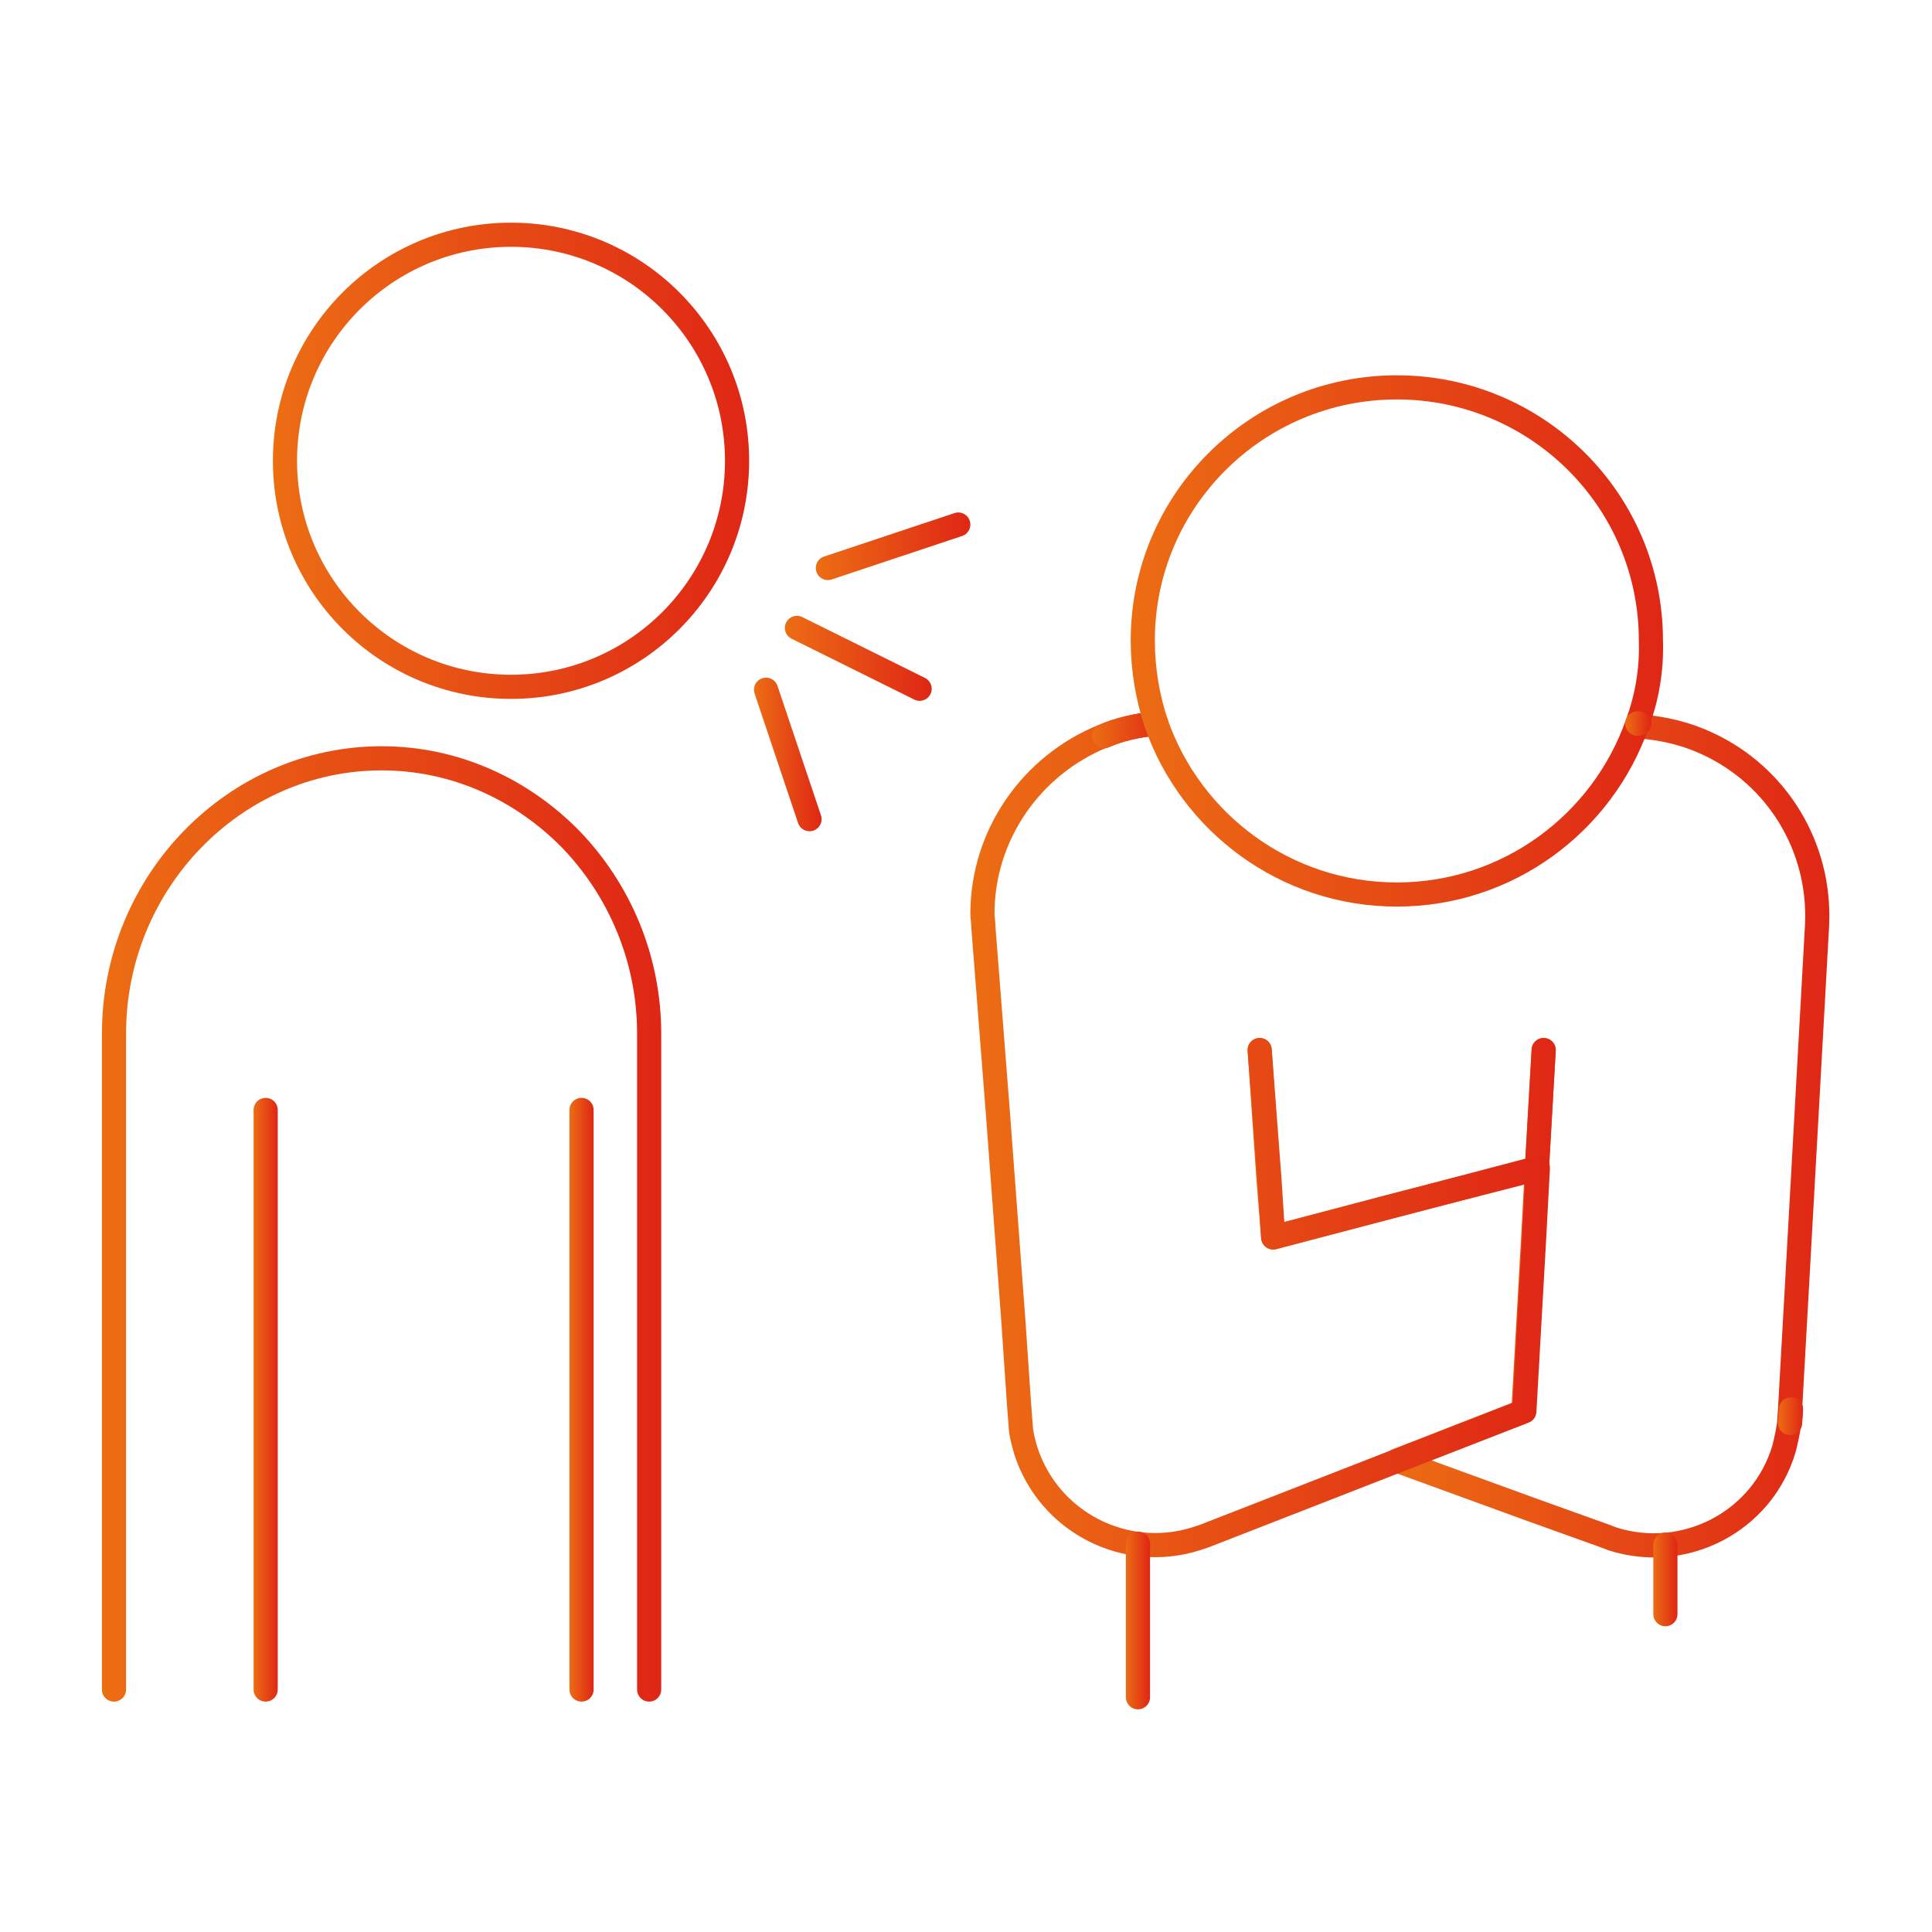<?xml version="1.0" encoding="UTF-8"?> <svg xmlns="http://www.w3.org/2000/svg" xmlns:xlink="http://www.w3.org/1999/xlink" version="1.1" id="Livello_1" x="0px" y="0px" viewBox="0 0 200 200" style="enable-background:new 0 0 200 200;" xml:space="preserve"> <style type="text/css"> .st0{fill:none;stroke:url(#SVGID_1_);stroke-width:2.5;stroke-linecap:round;stroke-linejoin:round;stroke-miterlimit:10;} .st1{fill:none;stroke:url(#SVGID_00000013885650277961919770000006022762963522796418_);stroke-width:2.5;stroke-linecap:round;stroke-linejoin:round;stroke-miterlimit:10;} .st2{fill:none;stroke:url(#SVGID_00000013889810900326712550000004473064818526843531_);stroke-width:2.5;stroke-linecap:round;stroke-linejoin:round;stroke-miterlimit:10;} .st3{fill:none;stroke:url(#SVGID_00000047025150008280913350000000311200269863986589_);stroke-width:2.5;stroke-linecap:round;stroke-linejoin:round;stroke-miterlimit:10;} .st4{fill:none;stroke:url(#SVGID_00000109742153695519005240000000388166832125136551_);stroke-width:2.5;stroke-linecap:round;stroke-linejoin:round;stroke-miterlimit:10;} .st5{fill:none;stroke:url(#SVGID_00000042006100122296287650000008406751136591914149_);stroke-width:2.5;stroke-linecap:round;stroke-linejoin:round;stroke-miterlimit:10;} .st6{fill:none;stroke:url(#SVGID_00000127041304128846340630000010988753918713463424_);stroke-width:2.5;stroke-linecap:round;stroke-linejoin:round;stroke-miterlimit:10;} .st7{fill:none;stroke:url(#SVGID_00000162312593530802842530000011902593605215962010_);stroke-width:2.5;stroke-linecap:round;stroke-linejoin:round;stroke-miterlimit:10;} .st8{fill:none;stroke:url(#SVGID_00000066505418679592561660000011796914592889892519_);stroke-width:2.5;stroke-linecap:round;stroke-linejoin:round;stroke-miterlimit:10;} .st9{fill:none;stroke:url(#SVGID_00000036248074450097264420000007266196206488453291_);stroke-width:2.5;stroke-linecap:round;stroke-linejoin:round;stroke-miterlimit:10;} .st10{fill:none;stroke:url(#SVGID_00000109015292945529586530000011341052266845928103_);stroke-width:2.5;stroke-linecap:round;stroke-linejoin:round;stroke-miterlimit:10;} .st11{fill:none;stroke:url(#SVGID_00000168824564741129988470000007146078679868213142_);stroke-width:2.5;stroke-linecap:round;stroke-linejoin:round;stroke-miterlimit:10;} .st12{fill:none;stroke:url(#SVGID_00000126313905038221169170000010417098987006592151_);stroke-width:2.5;stroke-linecap:round;stroke-linejoin:round;stroke-miterlimit:10;} .st13{fill:none;stroke:url(#SVGID_00000014611671992998297130000014432504072023797649_);stroke-width:2.5;stroke-linecap:round;stroke-linejoin:round;stroke-miterlimit:10;} .st14{fill:none;stroke:url(#SVGID_00000010281752549890897570000008401662036126305691_);stroke-width:2.5;stroke-linecap:round;stroke-linejoin:round;stroke-miterlimit:10;} .st15{fill:none;stroke:url(#SVGID_00000115485908354037506020000008044361658318604972_);stroke-width:2.5;stroke-linecap:round;stroke-linejoin:round;stroke-miterlimit:10;} .st16{fill:none;stroke:url(#SVGID_00000129184335723357707640000000854019017501816975_);stroke-width:2.5;stroke-linecap:round;stroke-linejoin:round;stroke-miterlimit:10;} .st17{fill:none;stroke:url(#SVGID_00000003805645892282412040000000676821828642808707_);stroke-width:2.5;stroke-linecap:round;stroke-linejoin:round;stroke-miterlimit:10;} .st18{fill:none;stroke:url(#SVGID_00000172425454065279227030000006806853970495884697_);stroke-width:2.5;stroke-linecap:round;stroke-linejoin:round;stroke-miterlimit:10;} .st19{fill:none;stroke:url(#SVGID_00000134972273518503824670000002663719724971959706_);stroke-width:2.5;stroke-linecap:round;stroke-linejoin:round;stroke-miterlimit:10;} .st20{fill:none;stroke:url(#SVGID_00000093892997147523583730000007786976138447776188_);stroke-width:2.5;stroke-linecap:round;stroke-linejoin:round;stroke-miterlimit:10;} </style> <g> <g> <g> <g> <linearGradient id="SVGID_1_" gradientUnits="userSpaceOnUse" x1="113.018" y1="75.582" x2="120.773" y2="75.582"> <stop offset="0" style="stop-color:#EC6E10"></stop> <stop offset="2.635870e-02" style="stop-color:#EC6B14"></stop> <stop offset="0.994" style="stop-color:#DF2715"></stop> </linearGradient> <path class="st0" d="M114.3,76.2c1.6-0.7,3.4-1.1,5.3-1.3"></path> <linearGradient id="SVGID_00000047768362541194278430000018173121543267401142_" gradientUnits="userSpaceOnUse" x1="184.062" y1="146.62" x2="186.642" y2="146.62"> <stop offset="0" style="stop-color:#EC6E10"></stop> <stop offset="2.635870e-02" style="stop-color:#EC6B14"></stop> <stop offset="0.994" style="stop-color:#DF2715"></stop> </linearGradient> <line style="fill:none;stroke:url(#SVGID_00000047768362541194278430000018173121543267401142_);stroke-width:2.5;stroke-linecap:round;stroke-linejoin:round;stroke-miterlimit:10;" x1="185.4" y1="145.9" x2="185.3" y2="147.3"></line> <linearGradient id="SVGID_00000101810417993076552060000005658566726189432508_" gradientUnits="userSpaceOnUse" x1="168.401" y1="74.93" x2="171.153" y2="74.93"> <stop offset="0" style="stop-color:#EC6E10"></stop> <stop offset="2.635870e-02" style="stop-color:#EC6B14"></stop> <stop offset="0.994" style="stop-color:#DF2715"></stop> </linearGradient> <path style="fill:none;stroke:url(#SVGID_00000101810417993076552060000005658566726189432508_);stroke-width:2.5;stroke-linecap:round;stroke-linejoin:round;stroke-miterlimit:10;" d=" M169.7,74.9L169.7,74.9c0.1,0,0.2,0,0.3,0"></path> <linearGradient id="SVGID_00000011719766672699608340000018359968121934617522_" gradientUnits="userSpaceOnUse" x1="118.273" y1="74.928" x2="120.987" y2="74.928"> <stop offset="0" style="stop-color:#EC6E10"></stop> <stop offset="2.635870e-02" style="stop-color:#EC6B14"></stop> <stop offset="0.994" style="stop-color:#DF2715"></stop> </linearGradient> <path style="fill:none;stroke:url(#SVGID_00000011719766672699608340000018359968121934617522_);stroke-width:2.5;stroke-linecap:round;stroke-linejoin:round;stroke-miterlimit:10;" d=" M119.7,74.9c-0.1,0-0.1,0-0.2,0"></path> <linearGradient id="SVGID_00000104697746030089831870000017598079647190966710_" gradientUnits="userSpaceOnUse" x1="143.387" y1="117.439" x2="189.402" y2="117.439"> <stop offset="0" style="stop-color:#EC6E10"></stop> <stop offset="2.635870e-02" style="stop-color:#EC6B14"></stop> <stop offset="0.994" style="stop-color:#DF2715"></stop> </linearGradient> <path style="fill:none;stroke:url(#SVGID_00000104697746030089831870000017598079647190966710_);stroke-width:2.5;stroke-linecap:round;stroke-linejoin:round;stroke-miterlimit:10;" d=" M159.8,108.7l-0.7,12.2l-0.4,7.5l-1,17.7l-13.1,5.1l14,5.1l7.8,2.8c0.2,0.1,0.3,0.1,0.5,0.2c7.5,2.4,15.6-1.8,17.8-9.4 c0.2-0.8,0.4-1.7,0.5-2.5v0l0.1-1.4l0.6-10.7l1.2-21.5l1-18c0.4-8.2-4.2-15.5-11.3-18.8c-2.1-1-4.5-1.6-7-1.8"></path> <linearGradient id="SVGID_00000044869448351393607070000004321513461537156759_" gradientUnits="userSpaceOnUse" x1="129.113" y1="118.416" x2="161.042" y2="118.416"> <stop offset="0" style="stop-color:#EC6E10"></stop> <stop offset="2.635870e-02" style="stop-color:#EC6B14"></stop> <stop offset="0.994" style="stop-color:#DF2715"></stop> </linearGradient> <polyline style="fill:none;stroke:url(#SVGID_00000044869448351393607070000004321513461537156759_);stroke-width:2.5;stroke-linecap:round;stroke-linejoin:round;stroke-miterlimit:10;" points=" 159.8,108.7 159.1,121 143.9,124.9 131.8,128.1 131.3,121.9 130.4,108.7 "></polyline> <linearGradient id="SVGID_00000024683343597071732420000011363755906825127857_" gradientUnits="userSpaceOnUse" x1="100.495" y1="117.421" x2="160.38" y2="117.421"> <stop offset="0" style="stop-color:#EC6E10"></stop> <stop offset="2.635870e-02" style="stop-color:#EC6B14"></stop> <stop offset="0.994" style="stop-color:#DF2715"></stop> </linearGradient> <path style="fill:none;stroke:url(#SVGID_00000024683343597071732420000011363755906825127857_);stroke-width:2.5;stroke-linecap:round;stroke-linejoin:round;stroke-miterlimit:10;" d=" M130.4,108.7l1,13.2l0.4,6.2l12.2-3.2l15.2-4l-0.4,7.5l-1,17.7l-13.1,5.1l-12.3,4.8l-7.7,3c-0.3,0.1-0.6,0.2-0.9,0.3 c-7.3,2.3-15.2-1.7-17.6-9.1c-0.2-0.7-0.4-1.4-0.5-2.1v0l-0.2-2.6v0l-0.6-8.8l-1.6-21.5L101.8,96c0-0.5-0.1-1-0.1-1.4 c0-8.2,5.1-15.4,12.5-18.4l0,0c1.6-0.7,3.4-1.1,5.3-1.3"></path> <linearGradient id="SVGID_00000170244831511805069350000006010675742788145041_" gradientUnits="userSpaceOnUse" x1="113.018" y1="75.582" x2="120.773" y2="75.582"> <stop offset="0" style="stop-color:#EC6E10"></stop> <stop offset="2.635870e-02" style="stop-color:#EC6B14"></stop> <stop offset="0.994" style="stop-color:#DF2715"></stop> </linearGradient> <path style="fill:none;stroke:url(#SVGID_00000170244831511805069350000006010675742788145041_);stroke-width:2.5;stroke-linecap:round;stroke-linejoin:round;stroke-miterlimit:10;" d=" M114.3,76.2c1.6-0.7,3.4-1.1,5.3-1.3"></path> <linearGradient id="SVGID_00000139978569576901126220000004612293342244032942_" gradientUnits="userSpaceOnUse" x1="184.062" y1="146.62" x2="186.642" y2="146.62"> <stop offset="0" style="stop-color:#EC6E10"></stop> <stop offset="2.635870e-02" style="stop-color:#EC6B14"></stop> <stop offset="0.994" style="stop-color:#DF2715"></stop> </linearGradient> <line style="fill:none;stroke:url(#SVGID_00000139978569576901126220000004612293342244032942_);stroke-width:2.5;stroke-linecap:round;stroke-linejoin:round;stroke-miterlimit:10;" x1="185.4" y1="145.9" x2="185.3" y2="147.3"></line> <linearGradient id="SVGID_00000183969867362078143720000006752370535377554839_" gradientUnits="userSpaceOnUse" x1="117.05" y1="66.348" x2="172.225" y2="66.348"> <stop offset="0" style="stop-color:#EC6E10"></stop> <stop offset="2.635870e-02" style="stop-color:#EC6B14"></stop> <stop offset="0.994" style="stop-color:#DF2715"></stop> </linearGradient> <path style="fill:none;stroke:url(#SVGID_00000183969867362078143720000006752370535377554839_);stroke-width:2.5;stroke-linecap:round;stroke-linejoin:round;stroke-miterlimit:10;" d=" M169.5,74.9c-3.6,10.3-13.4,17.7-24.9,17.7c-11.5,0-21.3-7.4-24.9-17.7c-0.9-2.7-1.4-5.6-1.4-8.6c0-14.5,11.8-26.2,26.3-26.2 c14.5,0,26.3,11.7,26.3,26.2C171,69.3,170.5,72.2,169.5,74.9"></path> <linearGradient id="SVGID_00000119118031184715166800000006780267960204584361_" gradientUnits="userSpaceOnUse" x1="168.285" y1="74.918" x2="170.79" y2="74.918"> <stop offset="0" style="stop-color:#EC6E10"></stop> <stop offset="2.635870e-02" style="stop-color:#EC6B14"></stop> <stop offset="0.994" style="stop-color:#DF2715"></stop> </linearGradient> <line style="fill:none;stroke:url(#SVGID_00000119118031184715166800000006780267960204584361_);stroke-width:2.5;stroke-linecap:round;stroke-linejoin:round;stroke-miterlimit:10;" x1="169.5" y1="74.9" x2="169.5" y2="74.9"></line> <linearGradient id="SVGID_00000029005182670949229680000001480074510220335753_" gradientUnits="userSpaceOnUse" x1="168.285" y1="74.922" x2="170.908" y2="74.922"> <stop offset="0" style="stop-color:#EC6E10"></stop> <stop offset="2.635870e-02" style="stop-color:#EC6B14"></stop> <stop offset="0.994" style="stop-color:#DF2715"></stop> </linearGradient> <polyline style="fill:none;stroke:url(#SVGID_00000029005182670949229680000001480074510220335753_);stroke-width:2.5;stroke-linecap:round;stroke-linejoin:round;stroke-miterlimit:10;" points=" 169.7,74.9 169.7,74.9 169.5,74.9 "></polyline> </g> <linearGradient id="SVGID_00000161608242116955244780000017619372797141113481_" gradientUnits="userSpaceOnUse" x1="116.502" y1="167.753" x2="119.002" y2="167.753"> <stop offset="0" style="stop-color:#EC6E10"></stop> <stop offset="2.635870e-02" style="stop-color:#EC6B14"></stop> <stop offset="0.994" style="stop-color:#DF2715"></stop> </linearGradient> <line style="fill:none;stroke:url(#SVGID_00000161608242116955244780000017619372797141113481_);stroke-width:2.5;stroke-linecap:round;stroke-linejoin:round;stroke-miterlimit:10;" x1="117.8" y1="175.7" x2="117.8" y2="159.8"></line> <linearGradient id="SVGID_00000109026532320301089660000003582446282418322328_" gradientUnits="userSpaceOnUse" x1="171.154" y1="163.482" x2="173.654" y2="163.482"> <stop offset="0" style="stop-color:#EC6E10"></stop> <stop offset="2.635870e-02" style="stop-color:#EC6B14"></stop> <stop offset="0.994" style="stop-color:#DF2715"></stop> </linearGradient> <line style="fill:none;stroke:url(#SVGID_00000109026532320301089660000003582446282418322328_);stroke-width:2.5;stroke-linecap:round;stroke-linejoin:round;stroke-miterlimit:10;" x1="172.4" y1="167.1" x2="172.4" y2="159.9"></line> </g> <g> <linearGradient id="SVGID_00000108996671932359296690000018169654509021618819_" gradientUnits="userSpaceOnUse" x1="10.598" y1="126.7" x2="68.491" y2="126.7"> <stop offset="0" style="stop-color:#EC6E10"></stop> <stop offset="2.635870e-02" style="stop-color:#EC6B14"></stop> <stop offset="0.994" style="stop-color:#DF2715"></stop> </linearGradient> <path style="fill:none;stroke:url(#SVGID_00000108996671932359296690000018169654509021618819_);stroke-width:2.5;stroke-linecap:round;stroke-linejoin:round;stroke-miterlimit:10;" d=" M11.8,174.9V107c0-15.7,12.5-28.5,27.7-28.5c7.6,0,14.5,3.2,19.6,8.4c5,5.2,8.1,12.3,8.1,20.1v67.9"></path> <linearGradient id="SVGID_00000122694367368933452190000018379707627165063081_" gradientUnits="userSpaceOnUse" x1="28.332" y1="47.653" x2="77.561" y2="47.653"> <stop offset="0" style="stop-color:#EC6E10"></stop> <stop offset="2.635870e-02" style="stop-color:#EC6B14"></stop> <stop offset="0.994" style="stop-color:#DF2715"></stop> </linearGradient> <circle style="fill:none;stroke:url(#SVGID_00000122694367368933452190000018379707627165063081_);stroke-width:2.5;stroke-linecap:round;stroke-linejoin:round;stroke-miterlimit:10;" cx="52.9" cy="47.7" r="23.4"></circle> <g> <linearGradient id="SVGID_00000080899606397772198400000010475026214802412447_" gradientUnits="userSpaceOnUse" x1="81.228" y1="68.162" x2="96.449" y2="68.162"> <stop offset="0" style="stop-color:#EC6E10"></stop> <stop offset="2.635870e-02" style="stop-color:#EC6B14"></stop> <stop offset="0.994" style="stop-color:#DF2715"></stop> </linearGradient> <line style="fill:none;stroke:url(#SVGID_00000080899606397772198400000010475026214802412447_);stroke-width:2.5;stroke-linecap:round;stroke-linejoin:round;stroke-miterlimit:10;" x1="82.5" y1="65" x2="95.2" y2="71.3"></line> <linearGradient id="SVGID_00000057120007083560550220000003111699883762120603_" gradientUnits="userSpaceOnUse" x1="78.063" y1="78.093" x2="85.082" y2="78.093"> <stop offset="0" style="stop-color:#EC6E10"></stop> <stop offset="2.635870e-02" style="stop-color:#EC6B14"></stop> <stop offset="0.994" style="stop-color:#DF2715"></stop> </linearGradient> <line style="fill:none;stroke:url(#SVGID_00000057120007083560550220000003111699883762120603_);stroke-width:2.5;stroke-linecap:round;stroke-linejoin:round;stroke-miterlimit:10;" x1="83.8" y1="84.8" x2="79.3" y2="71.4"></line> <linearGradient id="SVGID_00000072969229064512468690000007053076061838228374_" gradientUnits="userSpaceOnUse" x1="84.458" y1="56.572" x2="100.429" y2="56.572"> <stop offset="0" style="stop-color:#EC6E10"></stop> <stop offset="2.635870e-02" style="stop-color:#EC6B14"></stop> <stop offset="0.994" style="stop-color:#DF2715"></stop> </linearGradient> <line style="fill:none;stroke:url(#SVGID_00000072969229064512468690000007053076061838228374_);stroke-width:2.5;stroke-linecap:round;stroke-linejoin:round;stroke-miterlimit:10;" x1="85.7" y1="58.8" x2="99.2" y2="54.3"></line> </g> <linearGradient id="SVGID_00000133488951715769929100000009594591569027066298_" gradientUnits="userSpaceOnUse" x1="26.264" y1="144.898" x2="28.764" y2="144.898"> <stop offset="0" style="stop-color:#EC6E10"></stop> <stop offset="2.635870e-02" style="stop-color:#EC6B14"></stop> <stop offset="0.994" style="stop-color:#DF2715"></stop> </linearGradient> <line style="fill:none;stroke:url(#SVGID_00000133488951715769929100000009594591569027066298_);stroke-width:2.5;stroke-linecap:round;stroke-linejoin:round;stroke-miterlimit:10;" x1="27.5" y1="174.9" x2="27.5" y2="114.9"></line> <linearGradient id="SVGID_00000004517081524220186860000015144510482079315106_" gradientUnits="userSpaceOnUse" x1="58.94" y1="144.898" x2="61.44" y2="144.898"> <stop offset="0" style="stop-color:#EC6E10"></stop> <stop offset="2.635870e-02" style="stop-color:#EC6B14"></stop> <stop offset="0.994" style="stop-color:#DF2715"></stop> </linearGradient> <line style="fill:none;stroke:url(#SVGID_00000004517081524220186860000015144510482079315106_);stroke-width:2.5;stroke-linecap:round;stroke-linejoin:round;stroke-miterlimit:10;" x1="60.2" y1="174.9" x2="60.2" y2="114.9"></line> </g> </g> </g> </svg> 